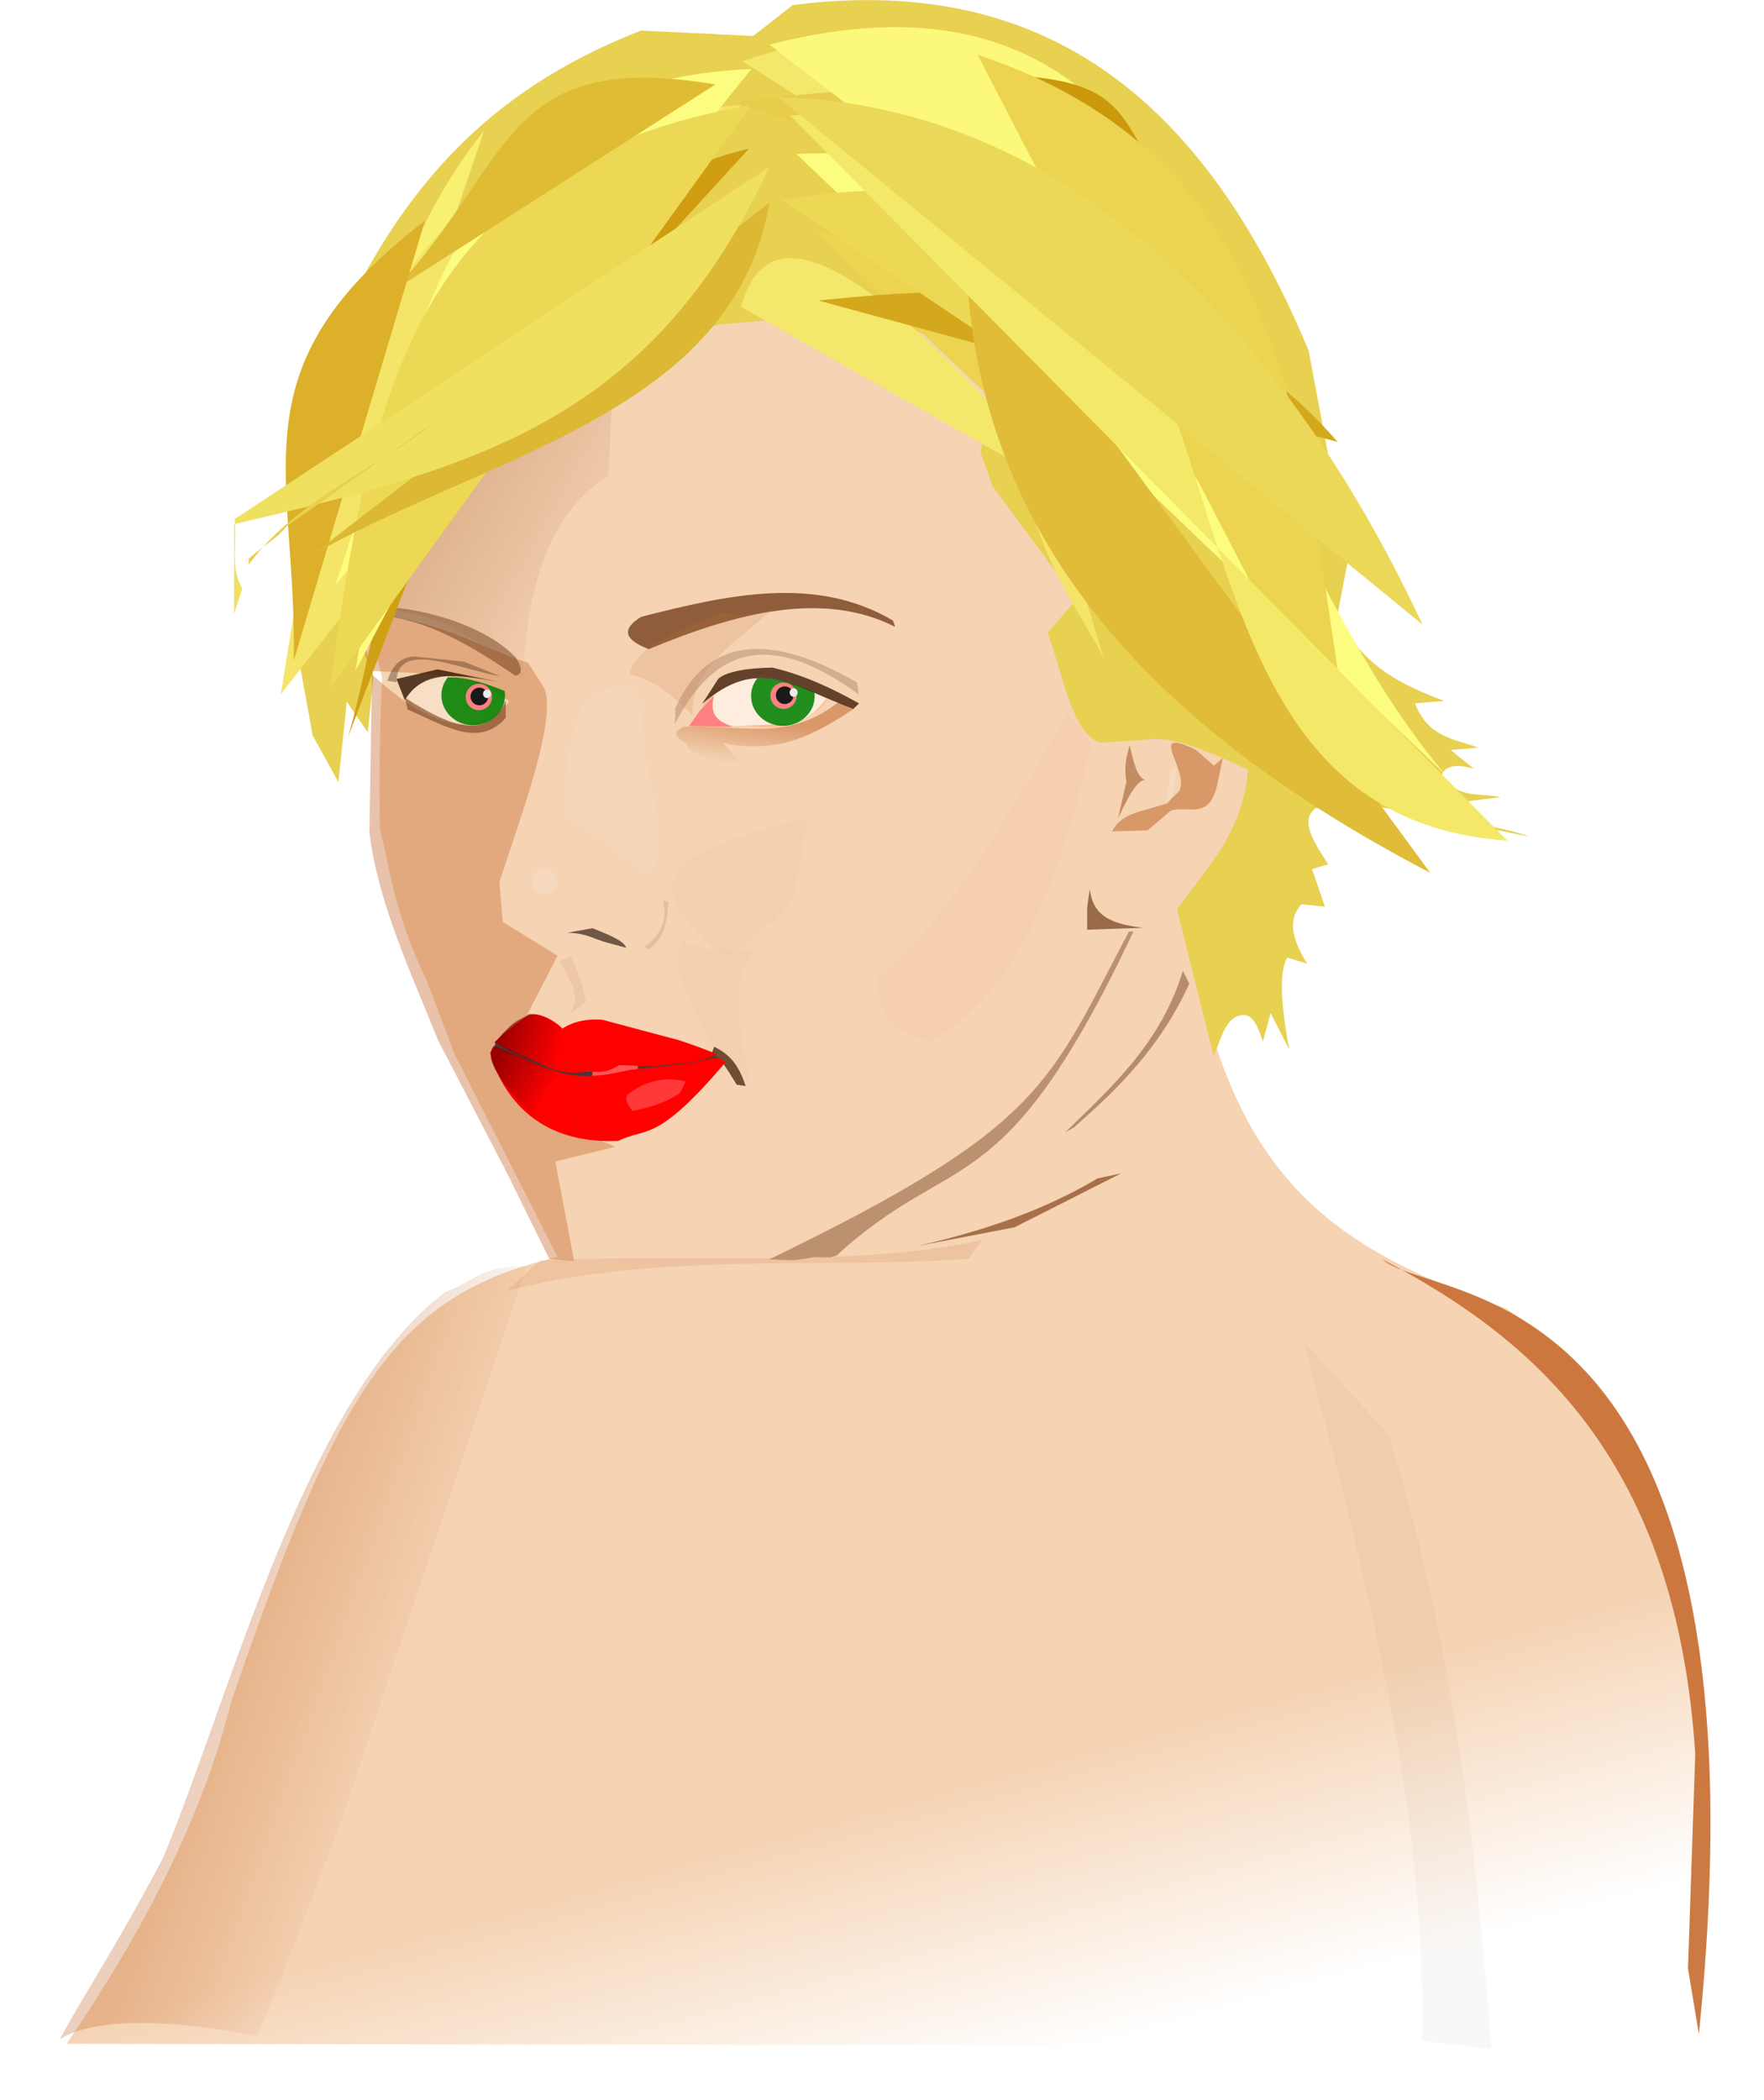 <?xml version="1.0" encoding="UTF-8" standalone="no"?>
<!-- Created with Inkscape (http://www.inkscape.org/) -->
<svg
    xmlns:inkscape="http://www.inkscape.org/namespaces/inkscape"
    xmlns:rdf="http://www.w3.org/1999/02/22-rdf-syntax-ns#"
    xmlns="http://www.w3.org/2000/svg"
    xmlns:sodipodi="http://sodipodi.sourceforge.net/DTD/sodipodi-0.dtd"
    xmlns:cc="http://creativecommons.org/ns#"
    xmlns:xlink="http://www.w3.org/1999/xlink"
    xmlns:dc="http://purl.org/dc/elements/1.1/"
    xmlns:svg="http://www.w3.org/2000/svg"
    xmlns:ns1="http://sozi.baierouge.fr"
    id="svg2"
    sodipodi:docname="scarlet svg.svg"
    inkscape:export-filename="C:\Users\Pau\Pictures\ink\g scarlet svg.png"
    viewBox="0 0 1085.3 1291.4"
    inkscape:export-xdpi="90"
    version="1.1"
    inkscape:export-ydpi="90"
    inkscape:version="0.48.0 r9654"
  >
  <defs
      id="defs4"
    >
    <filter
        id="filter4055"
        height="1.154"
        width="1.255"
        color-interpolation-filters="sRGB"
        y="-.077"
        x="-.127"
        inkscape:collect="always"
      >
      <feGaussianBlur
          id="feGaussianBlur4057"
          stdDeviation="9.744"
          inkscape:collect="always"
      />
    </filter
    >
    <filter
        id="filter4075"
        inkscape:collect="always"
        color-interpolation-filters="sRGB"
      >
      <feGaussianBlur
          id="feGaussianBlur4077"
          stdDeviation="1.905"
          inkscape:collect="always"
      />
    </filter
    >
    <filter
        id="filter4091"
        inkscape:collect="always"
        color-interpolation-filters="sRGB"
      >
      <feGaussianBlur
          id="feGaussianBlur4093"
          stdDeviation="0.958"
          inkscape:collect="always"
      />
    </filter
    >
    <filter
        id="filter4119"
        height="1.276"
        width="1.058"
        color-interpolation-filters="sRGB"
        y="-.138"
        x="-.029"
        inkscape:collect="always"
      >
      <feGaussianBlur
          id="feGaussianBlur4121"
          stdDeviation="1.271"
          inkscape:collect="always"
      />
    </filter
    >
    <filter
        id="filter4143"
        inkscape:collect="always"
        color-interpolation-filters="sRGB"
      >
      <feGaussianBlur
          id="feGaussianBlur4145"
          stdDeviation="1.069"
          inkscape:collect="always"
      />
    </filter
    >
    <filter
        id="filter4191"
        height="1.194"
        width="1.414"
        color-interpolation-filters="sRGB"
        y="-.097"
        x="-.207"
        inkscape:collect="always"
      >
      <feGaussianBlur
          id="feGaussianBlur4193"
          stdDeviation="0.894"
          inkscape:collect="always"
      />
    </filter
    >
    <filter
        id="filter4239"
        height="1.531"
        width="1.176"
        color-interpolation-filters="sRGB"
        y="-.266"
        x="-.088"
        inkscape:collect="always"
      >
      <feGaussianBlur
          id="feGaussianBlur4241"
          stdDeviation="0.85"
          inkscape:collect="always"
      />
    </filter
    >
    <filter
        id="filter4410"
        height="1.421"
        width="1.803"
        color-interpolation-filters="sRGB"
        y="-.21"
        x="-.402"
        inkscape:collect="always"
      >
      <feGaussianBlur
          id="feGaussianBlur4412"
          stdDeviation="6.322"
          inkscape:collect="always"
      />
    </filter
    >
    <filter
        id="filter4688"
        height="1.552"
        width="1.388"
        color-interpolation-filters="sRGB"
        y="-.276"
        x="-.194"
        inkscape:collect="always"
      >
      <feGaussianBlur
          id="feGaussianBlur4690"
          stdDeviation="1.409"
          inkscape:collect="always"
      />
    </filter
    >
    <filter
        id="filter4724"
        height="1.231"
        width="1.061"
        color-interpolation-filters="sRGB"
        y="-.115"
        x="-.03"
        inkscape:collect="always"
      >
      <feGaussianBlur
          id="feGaussianBlur4726"
          stdDeviation="0.78"
          inkscape:collect="always"
      />
    </filter
    >
    <filter
        id="filter4780"
        inkscape:collect="always"
        color-interpolation-filters="sRGB"
      >
      <feGaussianBlur
          id="feGaussianBlur4782"
          stdDeviation="1.017"
          inkscape:collect="always"
      />
    </filter
    >
    <linearGradient
        id="linearGradient4790"
        y2="300"
        gradientUnits="userSpaceOnUse"
        x2="305.98"
        y1="281.82"
        x1="308.75"
        inkscape:collect="always"
      >
      <stop
          id="stop4786"
          style="stop-color:#c87137"
          offset="0"
      />
      <stop
          id="stop4788"
          style="stop-color:#c87137;stop-opacity:0"
          offset="1"
      />
    </linearGradient
    >
    <filter
        id="filter4844"
        height="1.343"
        width="1.248"
        color-interpolation-filters="sRGB"
        y="-.171"
        x="-.124"
        inkscape:collect="always"
      >
      <feGaussianBlur
          id="feGaussianBlur4846"
          stdDeviation="1.136"
          inkscape:collect="always"
      />
    </filter
    >
    <filter
        id="filter4936"
        inkscape:collect="always"
        color-interpolation-filters="sRGB"
      >
      <feGaussianBlur
          id="feGaussianBlur4938"
          stdDeviation="1.174"
          inkscape:collect="always"
      />
    </filter
    >
    <filter
        id="filter4996"
        height="1.246"
        width="1.669"
        color-interpolation-filters="sRGB"
        y="-.123"
        x="-.334"
        inkscape:collect="always"
      >
      <feGaussianBlur
          id="feGaussianBlur4998"
          stdDeviation="1.477"
          inkscape:collect="always"
      />
    </filter
    >
    <filter
        id="filter5080"
        height="1.327"
        width="2.097"
        color-interpolation-filters="sRGB"
        y="-.164"
        x="-.548"
        inkscape:collect="always"
      >
      <feGaussianBlur
          id="feGaussianBlur5082"
          stdDeviation="0.981"
          inkscape:collect="always"
      />
    </filter
    >
    <filter
        id="filter5130"
        height="1.315"
        width="1.093"
        color-interpolation-filters="sRGB"
        y="-.158"
        x="-.047"
        inkscape:collect="always"
      >
      <feGaussianBlur
          id="feGaussianBlur5132"
          stdDeviation="0.795"
          inkscape:collect="always"
      />
    </filter
    >
    <filter
        id="filter5158"
        height="1.454"
        width="1.103"
        color-interpolation-filters="sRGB"
        y="-.227"
        x="-.052"
        inkscape:collect="always"
      >
      <feGaussianBlur
          id="feGaussianBlur5160"
          stdDeviation="0.955"
          inkscape:collect="always"
      />
    </filter
    >
    <filter
        id="filter5190"
        height="1.143"
        width="1.292"
        color-interpolation-filters="sRGB"
        y="-.072"
        x="-.146"
        inkscape:collect="always"
      >
      <feGaussianBlur
          id="feGaussianBlur5192"
          stdDeviation="0.564"
          inkscape:collect="always"
      />
    </filter
    >
    <filter
        id="filter5229"
        height="1.121"
        width="1.458"
        color-interpolation-filters="sRGB"
        y="-.061"
        x="-.229"
        inkscape:collect="always"
      >
      <feGaussianBlur
          id="feGaussianBlur5231"
          stdDeviation="7.031"
          inkscape:collect="always"
      />
    </filter
    >
    <filter
        id="filter5279"
        height="1.414"
        width="1.451"
        color-interpolation-filters="sRGB"
        y="-.207"
        x="-.226"
        inkscape:collect="always"
      >
      <feGaussianBlur
          id="feGaussianBlur5281"
          stdDeviation="1.33"
          inkscape:collect="always"
      />
    </filter
    >
    <filter
        id="filter5336"
        height="1.26"
        width="1.475"
        color-interpolation-filters="sRGB"
        y="-.13"
        x="-.238"
        inkscape:collect="always"
      >
      <feGaussianBlur
          id="feGaussianBlur5338"
          stdDeviation="3.055"
          inkscape:collect="always"
      />
    </filter
    >
    <linearGradient
        id="linearGradient5375"
        y2="225.93"
        gradientUnits="userSpaceOnUse"
        x2="257.14"
        gradientTransform="translate(-4.286 1.429)"
        y1="189.51"
        x1="191.43"
        inkscape:collect="always"
      >
      <stop
          id="stop5371"
          style="stop-color:#a05a2c"
          offset="0"
      />
      <stop
          id="stop5373"
          style="stop-color:#a05a2c;stop-opacity:0"
          offset="1"
      />
    </linearGradient
    >
    <filter
        id="filter5405"
        height="1.171"
        width="1.218"
        color-interpolation-filters="sRGB"
        y="-.086"
        x="-.109"
        inkscape:collect="always"
      >
      <feGaussianBlur
          id="feGaussianBlur5407"
          stdDeviation="4.486"
          inkscape:collect="always"
      />
    </filter
    >
    <filter
        id="filter5506"
        height="1.732"
        width="1.732"
        color-interpolation-filters="sRGB"
        y="-.366"
        x="-.366"
        inkscape:collect="always"
      >
      <feGaussianBlur
          id="feGaussianBlur5508"
          stdDeviation="1.526"
          inkscape:collect="always"
      />
    </filter
    >
    <filter
        id="filter5565"
        height="1.232"
        width="1.081"
        color-interpolation-filters="sRGB"
        y="-.116"
        x="-.04"
        inkscape:collect="always"
      >
      <feGaussianBlur
          id="feGaussianBlur5567"
          stdDeviation="0.668"
          inkscape:collect="always"
      />
    </filter
    >
    <filter
        id="filter5662"
        height="1.694"
        width="1.37"
        color-interpolation-filters="sRGB"
        y="-.347"
        x="-.185"
        inkscape:collect="always"
      >
      <feGaussianBlur
          id="feGaussianBlur5664"
          stdDeviation="1.794"
          inkscape:collect="always"
      />
    </filter
    >
    <filter
        id="filter5728"
        height="1.278"
        width="1.509"
        color-interpolation-filters="sRGB"
        y="-.139"
        x="-.255"
        inkscape:collect="always"
      >
      <feGaussianBlur
          id="feGaussianBlur5730"
          stdDeviation="3.273"
          inkscape:collect="always"
      />
    </filter
    >
    <filter
        id="filter5732"
        height="1.359"
        width="1.361"
        color-interpolation-filters="sRGB"
        y="-.179"
        x="-.181"
        inkscape:collect="always"
      >
      <feGaussianBlur
          id="feGaussianBlur5734"
          stdDeviation="4.026"
          inkscape:collect="always"
      />
    </filter
    >
    <filter
        id="filter5744"
        height="1.277"
        width="1.426"
        color-interpolation-filters="sRGB"
        y="-.139"
        x="-.213"
        inkscape:collect="always"
      >
      <feGaussianBlur
          id="feGaussianBlur5746"
          stdDeviation="7.443"
          inkscape:collect="always"
      />
    </filter
    >
    <filter
        id="filter5779"
        height="1.115"
        width="1.594"
        color-interpolation-filters="sRGB"
        y="-.057"
        x="-.297"
        inkscape:collect="always"
      >
      <feGaussianBlur
          id="feGaussianBlur5781"
          stdDeviation="0.57"
          inkscape:collect="always"
      />
    </filter
    >
    <filter
        id="filter5956"
        height="1.48"
        width="1.48"
        color-interpolation-filters="sRGB"
        y="-0.24"
        x="-0.24"
        inkscape:collect="always"
      >
      <feGaussianBlur
          id="feGaussianBlur5958"
          stdDeviation="1.035"
          inkscape:collect="always"
      />
    </filter
    >
    <filter
        id="filter6048"
        height="1.482"
        width="1.482"
        color-interpolation-filters="sRGB"
        y="-.241"
        x="-.241"
        inkscape:collect="always"
      >
      <feGaussianBlur
          id="feGaussianBlur6050"
          stdDeviation="1.041"
          inkscape:collect="always"
      />
    </filter
    >
    <filter
        id="filter6056"
        inkscape:collect="always"
        color-interpolation-filters="sRGB"
      >
      <feGaussianBlur
          id="feGaussianBlur6058"
          stdDeviation="0.548"
          inkscape:collect="always"
      />
    </filter
    >
    <filter
        id="filter6068"
        inkscape:collect="always"
        color-interpolation-filters="sRGB"
      >
      <feGaussianBlur
          id="feGaussianBlur6070"
          stdDeviation="0.548"
          inkscape:collect="always"
      />
    </filter
    >
    <filter
        id="filter6092"
        inkscape:collect="always"
        color-interpolation-filters="sRGB"
      >
      <feGaussianBlur
          id="feGaussianBlur6094"
          stdDeviation="0.208"
          inkscape:collect="always"
      />
    </filter
    >
    <filter
        id="filter6112"
        inkscape:collect="always"
        color-interpolation-filters="sRGB"
      >
      <feGaussianBlur
          id="feGaussianBlur6114"
          stdDeviation="0.174"
          inkscape:collect="always"
      />
    </filter
    >
    <filter
        id="filter6168"
        height="1.275"
        width="1.209"
        color-interpolation-filters="sRGB"
        y="-.138"
        x="-.105"
        inkscape:collect="always"
      >
      <feGaussianBlur
          id="feGaussianBlur6170"
          stdDeviation="0.138"
          inkscape:collect="always"
      />
    </filter
    >
    <filter
        id="filter6244"
        height="1.275"
        width="1.209"
        color-interpolation-filters="sRGB"
        y="-.138"
        x="-.105"
        inkscape:collect="always"
      >
      <feGaussianBlur
          id="feGaussianBlur6246"
          stdDeviation="0.138"
          inkscape:collect="always"
      />
    </filter
    >
    <filter
        id="filter6283"
        height="1.137"
        width="1.323"
        color-interpolation-filters="sRGB"
        y="-.068"
        x="-.161"
        inkscape:collect="always"
      >
      <feGaussianBlur
          id="feGaussianBlur6285"
          stdDeviation="8.662"
          inkscape:collect="always"
      />
    </filter
    >
    <filter
        id="filter6338"
        height="1.559"
        width="1.06"
        color-interpolation-filters="sRGB"
        y="-.279"
        x="-.03"
        inkscape:collect="always"
      >
      <feGaussianBlur
          id="feGaussianBlur6340"
          stdDeviation="2.326"
          inkscape:collect="always"
      />
    </filter
    >
    <linearGradient
        id="linearGradient6469"
        y2="415.13"
        gradientUnits="userSpaceOnUse"
        x2="230.36"
        gradientTransform="matrix(1.389 0 0 1.389 -4.246 .398)"
        y1="408.34"
        x1="205.36"
        inkscape:collect="always"
      >
      <stop
          id="stop5714"
          style="stop-color:#800000"
          offset="0"
      />
      <stop
          id="stop5716"
          style="stop-color:#800000;stop-opacity:0"
          offset="1"
      />
    </linearGradient
    >
    <linearGradient
        id="linearGradient6474"
        y2="428.7"
        gradientUnits="userSpaceOnUse"
        x2="227.14"
        gradientTransform="matrix(1.389 0 0 1.389 -4.246 .398)"
        y1="415.49"
        x1="205.44"
        inkscape:collect="always"
      >
      <stop
          id="stop5722"
          style="stop-color:#800000"
          offset="0"
      />
      <stop
          id="stop5724"
          style="stop-color:#800000;stop-opacity:0"
          offset="1"
      />
    </linearGradient
    >
    <linearGradient
        id="linearGradient6524"
        y2="795.76"
        gradientUnits="userSpaceOnUse"
        x2="465.32"
        gradientTransform="matrix(1.389 0 0 1.389 -4.246 .398)"
        y1="686.67"
        x1="435.01"
        inkscape:collect="always"
      >
      <stop
          id="stop6344"
          style="stop-color:#f5d3b3"
          offset="0"
      />
      <stop
          id="stop6346"
          style="stop-color:#f5d3b3;stop-opacity:0"
          offset="1"
      />
    </linearGradient
    >
    <linearGradient
        id="linearGradient6532"
        y2="660.03"
        gradientUnits="userSpaceOnUse"
        x2="177.66"
        y1="635.31"
        x1="107.93"
        inkscape:collect="always"
      >
      <stop
          id="stop6528"
          style="stop-color:#c87137"
          offset="0"
      />
      <stop
          id="stop6530"
          style="stop-color:#c87137;stop-opacity:0"
          offset="1"
      />
    </linearGradient
    >
    <filter
        id="filter6538"
        inkscape:collect="always"
        color-interpolation-filters="sRGB"
      >
      <feGaussianBlur
          id="feGaussianBlur6540"
          stdDeviation="2.723"
          inkscape:collect="always"
      />
    </filter
    >
    <filter
        id="filter6550"
        inkscape:collect="always"
        color-interpolation-filters="sRGB"
      >
      <feGaussianBlur
          id="feGaussianBlur6552"
          stdDeviation="1.682"
          inkscape:collect="always"
      />
    </filter
    >
    <filter
        id="filter6558"
        height="1.274"
        width="1.098"
        color-interpolation-filters="sRGB"
        y="-.137"
        x="-.049"
        inkscape:collect="always"
      >
      <feGaussianBlur
          id="feGaussianBlur6560"
          stdDeviation="1.629"
          inkscape:collect="always"
      />
    </filter
    >
  </defs
  >
  <sodipodi:namedview
      id="base"
      bordercolor="#666666"
      inkscape:pageshadow="2"
      inkscape:window-y="-8"
      fit-margin-left="0"
      pagecolor="#ffffff"
      inkscape:window-height="962"
      inkscape:window-maximized="1"
      inkscape:zoom="0.49497475"
      inkscape:window-x="-8"
      showgrid="false"
      borderopacity="1.0"
      inkscape:current-layer="layer1"
      inkscape:cx="534.28831"
      inkscape:cy="599.34717"
      fit-margin-top="0"
      fit-margin-right="0"
      fit-margin-bottom="0"
      inkscape:window-width="1280"
      inkscape:pageopacity="0.0"
      inkscape:document-units="px"
  />
  <g
      id="layer1"
      inkscape:label="Capa 1"
      inkscape:groupmode="layer"
      transform="translate(-10.843 1.071)"
    >
    <g
        id="g6562"
        transform="matrix(1.127 0 0 1.127 -1.384 .13)"
      >
      <path
          id="rect3770"
          d="m218.25 451.25c-0.525-27.605-0.118-55.21 1.228-82.815l-7.896-30.88c61.373-99.616 135.21-176.25 255.99-166.33 38.334-1.784 67.45 7.184 83.342 31.582 3.815 13.569 5.977 27.137 0.526 40.706l51.058 82.114-14.914 16.142 27.371 60.532c30.386-9.342 56.608-0.637 81.412 14.212 9.083 12.144-14.813 44.443-38.6 76.674 20.41 144.72 74.648 184.87 175.46 219.85 57.63 38.978 109.93 93.049 112.29 288.63l-7.02 113.8-891.32-1.2c40.782-59.7 73.33-121.24 89.84-186.51 57.99-168.86 88.09-222.19 178.26-242.83l-32.459-63.866-23.862-47.022-14.914-39.302c-18.414-39.058-19.465-58.273-25.792-83.517z"
          sodipodi:nodetypes="ccccccccccccccccccccc"
          style="fill-rule:evenodd;stroke-width:0;fill:url(#linearGradient6524)"
          inkscape:connector-curvature="0"
      />
      <path
          id="rect3893"
          d="m233.67 379.43c2.528-8.027 13.064-9.189 21.757-11.931-3.13 8.62-5.969 17.272 7.369 27.722-8.422-2.935-16.844-3.864-25.266-10.176z"
          sodipodi:nodetypes="ccccc"
          style="opacity:.241;fill-rule:evenodd;stroke-width:0;fill:#ffffff"
          inkscape:connector-curvature="0"
      />
      <path
          id="rect2996"
          d="m183.34 207.15c43.74-116.67 107.67-164.07 177.42-191.56l61.289 2.978 21.588-16.873c146.23-18.821 228.67 61.886 281.62 188.58l21.425 114.6-5.73 29.625c12.507 27.238 34.795 38.173 58.373 46.959l-16.067 1.303c7.471 18.834 21.795 19.394 34.552 24.131l-15.074 1.303 12.717 10.235c-8.262-2.314-15.359-2.688-18.052 4.28 10.856 12.594 21.712 8.716 32.567 11.228l-25.992 3.288c4.393 12.352 27.145 12.465 41.5 18.176l-98.447-19.54 17.679 21.153-27.977-18.548-7.839 1.652c-8.585 6.5-0.817 18.452 7.048 30.435l-8.832 2.644 7.048 20.51-12.802-1.326c-5.618 6.324-7.834 14.943 3.078 32.42l-10.817-3.311c-4.174 6.776-4.088 22.926 1.093 50.286l-10.22-20.021-4.265 15.71c-3.652-12.551-7.303-14.992-10.955-14.537-9.466 0.462-11.664 13.037-15.917 22.187l-19.887-80.044c16.446-22.691 36.417-42.739 38.672-76.074l-11.93-5.62c-15.055-6.058-29.835-13.489-46.686-10.567l-21.873 1.343c-15.406-4.096-20.306-37.084-28.912-59.88l15.752-18.194-45.785-61.865-6.545-18.435s6.319-27.293 1.325-40.781c-4.994-13.489-37.625-26.014-37.625-26.014-35.489-10.881-67.66-6.26-106.7-2.932-56.279 13.273-110.49 54.313-161.19 108.52l-34.898 55.578 7.66 27.957-3.106 30.44-11.488-16.668-4.54 43.877-7.518-13.69-6.525-11.705-7.134-39.391c-4.801-46.743-8.306-94.243 8.933-153.84z"
          sodipodi:nodetypes="cccccccccccccccccccccccccccccccccccccccczcccccccccccc"
          style="fill-rule:evenodd;stroke-width:0;fill:#e8d050"
          inkscape:connector-curvature="0"
      />
      <path
          id="rect3773"
          d="m394.57 384.7c7.984-25.05 62.666-14.176 67.726-3.685-5.169 7.676-13.149 9.728-20.528 12.984-11.815 4.093-28.373-0.463-43.513-0.526z"
          sodipodi:nodetypes="ccccc"
          style="opacity:.714;fill-rule:evenodd;stroke-width:0;fill:#ffb380"
          inkscape:connector-curvature="0"
      />
      <path
          id="rect3808"
          d="m400.18 378.73c15.418-13.9 34.637-17.301 61.761 1.579-3.869 5.086-8.549 9.985-18.423 13.686l-32.109 1.053c-13.382-2.869-11.332-9.853-11.229-16.317z"
          sodipodi:nodetypes="ccccc"
          style="opacity:.714;fill-rule:evenodd;stroke-width:0;fill:#ffffff"
          inkscape:connector-curvature="0"
      />
      <path
          id="rect3789"
          style="opacity:.514;fill-rule:evenodd;filter:url(#filter4780);stroke-width:0;fill:#784421"
          d="m276.28 277.2c12.369-27.642 36.54-30.271 71.468-10.102l0.631 4.672c-28.056-20.295-53.552-25.052-72.226 11.617z"
          sodipodi:nodetypes="ccccc"
          transform="matrix(1.389 0 0 1.389 -4.246 .398)"
          inkscape:connector-curvature="0"
      />
      <path
          id="rect3792"
          style="opacity:.771;fill-rule:evenodd;filter:url(#filter4091);stroke-width:0;fill:url(#linearGradient4790)"
          d="m279.56 284.52c20.168-1.501 40.139 6.682 60.609-9.596l6.44 2.399c-8.581 5.731-15.859 9.695-22.35 11.98-15.527 5.465-29.343 1.436-29.343 1.436 2.697 2.429 4.471 5.928 9.162 10.038-1.996 0.798-25.024-6.064-23.255-9.438-6.362-3.758-4.167-5.377-1.263-6.819z"
          sodipodi:nodetypes="cccscccc"
          transform="matrix(1.389 0 0 1.389 -4.246 .398)"
          inkscape:connector-curvature="0"
      />
      <path
          id="path3776"
          d="m308.62 265.28c-0.093 0.114-0.192 0.225-0.281 0.344-3.973 5.297-2.615 12.616 3.031 16.344 5.646 3.728 13.464 2.453 17.438-2.844 1.918-2.557 2.573-5.571 2.125-8.438-7.301-3.006-14.86-5.484-22.312-5.406z"
          style="opacity:.931;fill-rule:evenodd;filter:url(#filter6056);stroke-width:0;fill:#008000"
          inkscape:connector-curvature="0"
          transform="matrix(1.389 0 0 1.389 -4.246 .398)"
      />
      <path
          id="path3782"
          style="opacity:.935;fill-rule:evenodd;filter:url(#filter4724);stroke-width:0;fill:#502d16"
          d="m293.2 265.58c3.288-2.821 11.352-4.196 21.213-4.356 12.604 2.959 23.76 8.302 34.093 14.079l-2.273 2.147c-24.487-9.122-37.47-20.924-59.473-1.894z"
          sodipodi:nodetypes="cccccc"
          inkscape:connector-curvature="0"
          transform="matrix(1.389 0 0 1.389 -4.246 .398)"
      />
      <path
          id="path3797"
          sodipodi:rx="5.177032"
          sodipodi:ry="5.177032"
          style="filter:url(#filter5956);fill-rule:evenodd;stroke-width:0;fill:#ff8080"
          sodipodi:type="arc"
          d="m322.19 268.67c2.338 1.645 2.9 4.875 1.254 7.213s-4.875 2.9-7.213 1.254-2.9-4.875-1.254-7.213c1.587-2.256 4.664-2.871 6.997-1.399"
          sodipodi:open="true"
          transform="matrix(1.389 0 0 1.389 -4.772 -.479)"
          sodipodi:cy="272.90323"
          sodipodi:cx="319.20819"
          sodipodi:end="11.558568"
          sodipodi:start="5.3256363"
      />
      <path
          id="path3799"
          sodipodi:rx="3.4723995"
          sodipodi:ry="3.4723995"
          style="filter:url(#filter6092);fill-rule:evenodd;stroke-width:0;fill:#1a1a1a"
          sodipodi:type="arc"
          d="m321.65 270.13c1.568 1.104 1.945 3.27 0.841 4.838s-3.27 1.945-4.838 0.841-1.945-3.27-0.841-4.838c1.065-1.513 3.128-1.925 4.693-0.938"
          sodipodi:open="true"
          transform="matrix(1.389 0 0 1.389 -4.772 -.83)"
          sodipodi:cy="272.96637"
          sodipodi:cx="319.65015"
          sodipodi:end="11.558568"
          sodipodi:start="5.3256363"
      />
      <path
          id="path3803"
          sodipodi:rx="1.5783633"
          sodipodi:ry="1.1995561"
          style="filter:url(#filter6168);fill-rule:evenodd;stroke-width:0;fill:#ececec"
          sodipodi:type="arc"
          d="m335.71 293.07c0.713 0.381 0.884 1.13 0.382 1.671-0.502 0.542-1.486 0.672-2.199 0.291-0.713-0.381-0.884-1.13-0.382-1.671 0.484-0.523 1.422-0.665 2.133-0.324"
          sodipodi:open="true"
          transform="matrix(1.389 0 0 1.944 -20.914 -194.79)"
          sodipodi:cy="294.05328"
          sodipodi:cx="334.80243"
          sodipodi:end="11.558568"
          sodipodi:start="5.3256363"
      />
      <path
          id="rect3805"
          style="filter:url(#filter4688);fill-rule:evenodd;stroke-width:0;fill:#ff8080"
          d="m285.87 278.21 5.682-5.935c-2.137 6.327 0.623 10.297 7.576 12.248l-17.425-0.379z"
          sodipodi:nodetypes="ccccc"
          transform="matrix(1.389 0 0 1.389 -4.246 .398)"
          inkscape:connector-curvature="0"
      />
      <path
          id="rect3833"
          style="opacity:.906;fill-rule:evenodd;filter:url(#filter4119);stroke-width:0;fill:#784421"
          d="m262.86 241.29c34.446-8.833 68.685-16.353 98.929 1.429l0.893 2.5c-28.053-14.201-61.644-5.879-96.786 8.75-9.936-3.744-10.718-7.982-3.036-12.679z"
          sodipodi:nodetypes="ccccc"
          transform="matrix(1.389 0 0 1.389 -4.246 .398)"
          inkscape:connector-curvature="0"
      />
      <path
          id="rect3836"
          style="opacity:.776;fill-rule:evenodd;filter:url(#filter4936);stroke-width:0;fill:#c87137"
          d="m469.22 314.7 5.232-5.026c3.893-8.495-13.445-25.615 6.363-16.185l7.131 6.227s3.482-2.861 3.497-2.946l-2.273 10.985c-3.303 13.722-11.893 7.352-18.183 9.723l-9.091 7.702-13.89 0.379c3.077-6.35 9.851-7.524 16.162-9.344z"
          sodipodi:nodetypes="ccccccccccc"
          transform="matrix(1.389 0 0 1.389 -4.246 .398)"
          inkscape:connector-curvature="0"
      />
      <path
          id="rect3839"
          style="opacity:.853;fill-rule:evenodd;filter:url(#filter4844);stroke-width:0;fill:#784421"
          d="m438.15 355.61 1.01-7.324c1.123 7.277 3.846 13.344 20.961 15.152l-21.971 0.758z"
          sodipodi:nodetypes="ccccc"
          transform="matrix(1.389 0 0 1.389 -4.246 .398)"
          inkscape:connector-curvature="0"
      />
      <path
          id="rect3842"
          style="opacity:.763;fill-rule:evenodd;filter:url(#filter4996);stroke-width:0;fill:#a05a2c"
          d="m453.56 306.11c-1.067-7.774 0.448-10.383 1.263-14.395 1.466 5.84 2.654 12.327 6.061 13.637-2.149 0.058-5.112 3.048-10.607 15.152z"
          sodipodi:nodetypes="ccccc"
          transform="matrix(1.389 0 0 1.389 -4.246 .398)"
          inkscape:connector-curvature="0"
      />
      <path
          id="rect3845"
          style="opacity:.429;fill-rule:evenodd;filter:url(#filter5080);stroke-width:0;fill:#ffffff"
          d="m470.73 301.82 2.525-1.263-0.758 8.586s-1.39 5.808-3.535 5.808l1.389-6.692z"
          sodipodi:nodetypes="cccccc"
          transform="matrix(1.389 0 0 1.389 -4.246 .398)"
          inkscape:connector-curvature="0"
      />
      <path
          id="rect3848"
          style="opacity:.678;fill-rule:evenodd;filter:url(#filter6538);stroke-width:0;fill:#784421"
          d="m454.57 364.95h1.768c-51.71 109.34-70.08 84.43-116.68 127.28l-2.652 0.694-5.935-0.063-8.207 1.2-9.723-0.316c108.14-52.28 109.69-68.86 141.43-128.8z"
          sodipodi:nodetypes="cccccccc"
          transform="matrix(1.389 0 0 1.389 -4.246 .398)"
          inkscape:connector-curvature="0"
      />
      <path
          id="rect3850"
          style="opacity:.706;fill-rule:evenodd;filter:url(#filter6550);stroke-width:0;fill:#784421"
          d="m475.78 380.36 2.525 5.051c-11.755 25.65-28.407 41.507-45.457 56.569l-3.283 1.768c18.444-17.888 37.56-35.057 46.214-63.387z"
          sodipodi:nodetypes="ccccc"
          transform="matrix(1.389 0 0 1.389 -4.246 .398)"
          inkscape:connector-curvature="0"
      />
      <path
          id="rect3852"
          style="opacity:.869;fill-rule:evenodd;filter:url(#filter6558);stroke-width:0;fill:#8f5128"
          d="m442.19 461.93 9.344-2.02-41.921 21.213-38.133 7.324c25.688-5.814 49.727-13.982 70.711-26.517z"
          sodipodi:nodetypes="ccccc"
          transform="matrix(1.389 0 0 1.389 -4.246 .398)"
          inkscape:connector-curvature="0"
      />
      <path
          id="rect3860"
          style="opacity:.898;fill-rule:evenodd;filter:url(#filter5279);stroke-width:0;fill:#502d16"
          d="m289.8 414.74 1.768-4.546c7.558 3.629 10.2 9.084 12.374 15.405l-3.535-0.505c-4.798-7.804-7.071-12.058-10.607-10.354z"
          sodipodi:nodetypes="ccccc"
          transform="matrix(1.389 0 0 1.389 -4.246 .398)"
          inkscape:connector-curvature="0"
      />
      <path
          id="rect3908"
          style="opacity:.653;fill-rule:evenodd;filter:url(#filter4075);stroke-width:0;fill:#c87137"
          d="m157.08 263.94c31.802 29.308 46.195 19.259 54.043 10.607-15.855-11.774-28.88-10.673-54.233-11.996-3.719-8.716-7.21-17.334-1.705-22.097 28.951 1.82 42.668 12.345 63.261 18.94l5.808 9.091c4.028 6.005 0.241 24.168-7.829 48.992l-9.281 27.905 1.326 15.784 21.529 13.258-12.311 23.865-13.686 14.534c9.208 31.933 36.826 29.846 48.536 36.732l-23.423 5.714 7.387 39.049-9.691-0.679-16.762-34.014-26.958-51.865c-10.959-27.232-23.734-54.464-27.022-81.696z"
          sodipodi:nodetypes="cccccccccccccccccccc"
          transform="matrix(1.389 0 0 1.389 -4.246 .398)"
          inkscape:connector-curvature="0"
      />
      <path
          id="rect5785"
          d="m281.4 566.82c18.949 8.223 37.899 18.126 56.848 16.493l-1.755 4.211c-16.976 2.308-36.028-5.072-55.795-15.791z"
          sodipodi:nodetypes="ccccc"
          style="fill-rule:evenodd;stroke-width:0;fill:#483737"
          inkscape:connector-curvature="0"
      />
      <path
          id="rect5788"
          d="m357.19 579.8 42.46-5.965 4.211 3.158-44.566 7.018z"
          sodipodi:nodetypes="ccccc"
          style="fill-rule:evenodd;stroke-width:0;fill:#483e37"
          inkscape:connector-curvature="0"
      />
      <path
          id="rect5791"
          d="m334.21 578.36 24.813-1.985v13.895h-24.813z"
          sodipodi:nodetypes="ccccc"
          style="fill-rule:evenodd;stroke-width:0;fill:#ff5555"
          inkscape:connector-curvature="0"
      />
      <path
          id="rect3863"
          d="m301.05 552.43c4.505-0.605 12.298 3.068 16.844 7.808 6.194-4.077 13.579-5.375 21.757-4.825l41.776 11.129c6.109 2.013 14.531 5.027 20.686 7.645-8.411 5.14-22.713 5.23-35.442 6.667l-17.897-0.702c-6.426 4.328-11.724 4.145-16.844 3.246-6.619 1.895-12.628 0.738-18.598-0.614l-32.63-14.99s15.848-14.747 20.353-15.352z"
          sodipodi:nodetypes="zcccccccccz"
          style="fill-rule:evenodd;stroke-width:0;fill:#ff0000"
          inkscape:connector-curvature="0"
      />
      <path
          id="rect3866"
          d="m280.86 570.42 9.429 3.877 4.963 1.396 3.97 2.14 5.707 2.388c9.847 3.321 17.491 7.866 38.709 4.87l11.166-2.326 32.257-3.567 15.881-3.319 3.97 2.729c-38.018 44.805-43.027 35.192-58.559 42.927-50.85 2.285-65.988-33.421-69.973-48.138z"
          sodipodi:nodetypes="ccccccccccccc"
          style="opacity:.996;fill-rule:evenodd;stroke-width:0;fill:#ff0000"
          inkscape:connector-curvature="0"
      />
      <path
          id="rect3873"
          style="opacity:.804;fill-rule:evenodd;filter:url(#filter4239);stroke-width:0;fill:#28170b"
          d="m233.75 365.4 10-1.786c5.848 2.428 12.401 4.793 13.214 7.679l-8.571-2.321c-4.531-1.365-7.533-3.495-14.643-3.571z"
          sodipodi:nodetypes="ccccc"
          transform="matrix(1.389 0 0 1.389 -4.246 .398)"
          inkscape:connector-curvature="0"
      />
      <path
          id="rect3876"
          style="opacity:.376;fill-rule:evenodd;filter:url(#filter5190);stroke-width:0;fill:#784421"
          d="m271.43 352.9 2.143 0.179c-0.568 9.44-2.171 14.546-7.5 18.75l-1.786-0.893c5.37-4.331 9.322-9.459 7.143-18.036z"
          sodipodi:nodetypes="ccccc"
          transform="matrix(1.389 0 0 1.389 -4.246 .398)"
          inkscape:connector-curvature="0"
      />
      <path
          id="rect3879"
          style="opacity:.306;fill-rule:evenodd;filter:url(#filter4191);stroke-width:0;fill:#a05a2c"
          d="m230.89 376.47 4.107-1.786c3.496 5.629 4.654 11.753 6.25 17.857l-5.893 4.286 1.607-4.286c0.213-6.476-3.711-10.883-6.071-16.071z"
          sodipodi:nodetypes="cccccc"
          transform="matrix(1.389 0 0 1.389 -4.246 .398)"
          inkscape:connector-curvature="0"
      />
      <path
          id="rect3882"
          style="opacity:.58;fill-rule:evenodd;filter:url(#filter4055);stroke-width:0;fill:url(#linearGradient6532)"
          d="m185.71 506.65c12.385-4.519 14.407-10.831 32.143-10l-72.143 215.71s-32.833 87.886-34.222 86.461c0 0-56.169-12.37-77.206 1.396 11.741-21.33 21.754-35.64 40.72-71.43 27.8-67.2 55.74-180.11 110.71-222.14z"
          sodipodi:nodetypes="ccccccc"
          transform="matrix(1.389 0 0 1.389 -4.246 .398)"
          inkscape:connector-curvature="0"
      />
      <path
          id="path3885"
          d="m186.9 265.03c-0.093 0.114-0.192 0.225-0.281 0.344-3.973 5.297-2.615 12.616 3.031 16.344 5.646 3.728 13.464 2.453 17.438-2.844 1.918-2.557 2.573-5.571 2.125-8.438-7.301-3.006-14.86-5.484-22.312-5.406z"
          style="opacity:.931;fill-rule:evenodd;filter:url(#filter6068);stroke-width:0;fill:#008000"
          transform="matrix(1.389 0 0 1.389 -4.246 .398)"
          inkscape:connector-curvature="0"
      />
      <path
          id="path3887"
          sodipodi:rx="5.177032"
          sodipodi:ry="5.177032"
          style="filter:url(#filter6048);fill-rule:evenodd;stroke-width:0;fill:#ff8080"
          sodipodi:type="arc"
          d="m322.19 268.67c2.338 1.645 2.9 4.875 1.254 7.213s-4.875 2.9-7.213 1.254-2.9-4.875-1.254-7.213c1.587-2.256 4.664-2.871 6.997-1.399"
          sodipodi:open="true"
          transform="matrix(1.389 0 0 1.389 -171.1 .222)"
          sodipodi:cy="272.90323"
          sodipodi:cx="319.20819"
          sodipodi:end="11.558568"
          sodipodi:start="5.3256363"
      />
      <path
          id="path3889"
          sodipodi:rx="3.4723995"
          sodipodi:ry="3.4723995"
          style="filter:url(#filter6112);fill-rule:evenodd;stroke-width:0;fill:#1a1a1a"
          sodipodi:type="arc"
          d="m321.65 270.13c1.568 1.104 1.945 3.27 0.841 4.838s-3.27 1.945-4.838 0.841-1.945-3.27-0.841-4.838c1.065-1.513 3.128-1.925 4.693-0.938"
          sodipodi:open="true"
          transform="matrix(1.389 0 0 1.389 -171.46 -.129)"
          sodipodi:cy="272.96637"
          sodipodi:cx="319.65015"
          sodipodi:end="11.558568"
          sodipodi:start="5.3256363"
      />
      <path
          id="path3891"
          sodipodi:rx="1.5783633"
          sodipodi:ry="1.1995561"
          style="filter:url(#filter6244);fill-rule:evenodd;stroke-width:0;fill:#ececec"
          sodipodi:type="arc"
          d="m335.71 293.07c0.713 0.381 0.884 1.13 0.382 1.671-0.502 0.542-1.486 0.672-2.199 0.291-0.713-0.381-0.884-1.13-0.382-1.671 0.484-0.523 1.422-0.665 2.133-0.324"
          sodipodi:open="true"
          transform="matrix(1.389 0 0 1.944 -188.3 -194.09)"
          sodipodi:cy="294.05328"
          sodipodi:cx="334.80243"
          sodipodi:end="11.558568"
          sodipodi:start="5.3256363"
      />
      <path
          id="rect3896"
          style="opacity:.653;fill-rule:evenodd;filter:url(#filter4143);stroke-width:0;fill:#552200"
          d="m157.84 237.42c15.961-0.591 43.404 6.558 55.811 19.951 2.043 3.421 3.044 6.32-0.253 7.071-21.659-14.994-38.74-23.306-56.316-23.739z"
          sodipodi:nodetypes="ccccc"
          transform="matrix(1.389 0 0 1.389 -4.246 .398)"
          inkscape:connector-curvature="0"
      />
      <path
          id="rect3899"
          style="opacity:.629;fill-rule:evenodd;filter:url(#filter5158);stroke-width:0;fill:#502d16"
          d="m163.14 266.46c1.678-5.676 4.893-9.301 10.607-9.596l19.445 2.02 14.395 5.808c-16.147-2.759-40.674-14.7-40.911 2.273z"
          sodipodi:nodetypes="cccccc"
          transform="matrix(1.389 0 0 1.389 -4.246 .398)"
          inkscape:connector-curvature="0"
      />
      <path
          id="rect3905"
          style="opacity:.882;fill-rule:evenodd;filter:url(#filter5130);stroke-width:0;fill:#2b1100"
          d="m166.68 265.71 16.162-3.788 24.749 5.051c-17.369-3.262-30.377-5.057-37.628 7.071z"
          sodipodi:nodetypes="ccccc"
          transform="matrix(1.389 0 0 1.389 -4.246 .398)"
          inkscape:connector-curvature="0"
      />
      <path
          id="rect4311"
          style="opacity:.278;fill-rule:evenodd;filter:url(#filter4410);stroke-width:0;fill:#ffffff"
          d="m241.43 273.53c15.116-8.866 18.902-5.269 20.708 0.505l3.03 25.759c10.559 43.461 3.645 49.594-15.405 29.8l-17.425-9.596c0.596-16.95 1.864-33.496 9.091-46.467z"
          sodipodi:nodetypes="cccccc"
          transform="matrix(1.389 0 0 1.389 -4.246 .398)"
          inkscape:connector-curvature="0"
      />
      <path
          id="rect4414"
          style="opacity:.453;fill-rule:evenodd;fill-opacity:.929;filter:url(#filter5744);stroke-width:0;fill:#f1bda5"
          d="m430.32 279.09 9.596 11.617c-12.221 54.795-29.987 99.887-63.64 117.18-9.691-3.444-20.864-4.482-20.203-24.749 27.455-22.434 51.958-64.82 74.246-104.05z"
          sodipodi:nodetypes="ccccc"
          transform="matrix(1.389 0 0 1.389 -4.246 .398)"
          inkscape:connector-curvature="0"
      />
      <path
          id="rect4461"
          style="opacity:.257;fill-rule:evenodd;fill-opacity:.929;filter:url(#filter5732);stroke-width:0;fill:#e2a88f"
          d="m281.83 336.16c14.895-7.675 30.736-12.512 46.972-16.162-5.31 14.852 0.262 32.672-18.183 43.942-7.247 1.682-9.41 23.457-29.8-3.535-6.625-8.081-8.464-16.162 1.01-24.244z"
          sodipodi:nodetypes="ccccc"
          transform="matrix(1.389 0 0 1.389 -4.246 .398)"
          inkscape:connector-curvature="0"
      />
      <path
          id="rect5194"
          style="opacity:.196;fill-rule:evenodd;filter:url(#filter5229);stroke-width:0;fill:#784421"
          d="m523.26 526.07 33.335 36.366c24.685 78.873 34.416 159.88 40.406 241.43l-27.28-3.04c2.135-91.587-22.345-183.17-46.467-274.76z"
          sodipodi:nodetypes="ccccc"
          transform="matrix(1.389 0 0 1.389 -4.246 .398)"
          inkscape:connector-curvature="0"
      />
      <path
          id="rect5233"
          style="opacity:.163;fill-rule:evenodd;filter:url(#filter5728);stroke-width:0;fill:#c87137"
          d="m279.15 368.42c9.017 4.982 19.006 4.139 28.948 3.571-12.485 13.503-5.27 33.958-2.5 52.845-5.006-8.669-10.013-11.926-15.019-15-6.774-13.511-17.796-33.537-11.429-41.416z"
          sodipodi:nodetypes="ccccc"
          transform="matrix(1.389 0 0 1.389 -4.246 .398)"
          inkscape:connector-curvature="0"
      />
      <path
          id="path5340"
          style="opacity:0.407;fill-rule:evenodd;filter:url(#filter5336);stroke-width:0;fill:#c87137"
          d="m279.15 368.42c9.017 4.982 19.006 4.139 28.948 3.571-12.485 13.503-5.27 33.958-2.5 52.845-5.006-8.669-10.013-11.926-15.019-15-6.774-13.511-17.796-33.537-11.429-41.416z"
          sodipodi:nodetypes="ccccc"
          inkscape:connector-curvature="0"
          transform="matrix(1.063 .895 .895 -1.063 -271.54 508.85)"
      />
      <path
          id="rect5342"
          style="opacity:.522;fill-rule:evenodd;filter:url(#filter5405);stroke-width:0;fill:url(#linearGradient5375)"
          d="m252.14 140.22-2.143 45.714c-22.308 13.649-32.174 41.63-33.571 80-17.215-16.412-34.235-27.369-62.857-28.571 15.243-33.148 47.71-73.417 98.571-97.143z"
          sodipodi:nodetypes="ccccc"
          transform="matrix(1.389 0 0 1.389 -4.246 .398)"
          inkscape:connector-curvature="0"
      />
      <path
          id="path5412"
          sodipodi:rx="5"
          sodipodi:ry="5"
          style="opacity:.347;fill-rule:evenodd;filter:url(#filter5506);stroke-width:0;fill:#ffffff"
          sodipodi:type="arc"
          d="m366.45 351.13c2.258 1.589 2.801 4.708 1.211 6.967-1.589 2.258-4.708 2.801-6.967 1.211-2.258-1.589-2.801-4.708-1.211-6.967 1.533-2.178 4.505-2.772 6.758-1.351"
          sodipodi:open="true"
          transform="matrix(1.389 0 0 1.389 -196.8 -13.498)"
          sodipodi:cy="355.21933"
          sodipodi:cx="363.57144"
          sodipodi:end="11.558568"
          sodipodi:start="5.3256363"
      />
      <path
          id="rect5510"
          style="opacity:.788;fill-rule:evenodd;filter:url(#filter5565);stroke-width:0;fill:#784421"
          d="m170 273.08c16.74 10.583 32.299 17.738 39.643 1.071l-0 6.786c-10.829 12.45-25.034 2.395-38.571-3.214z"
          sodipodi:nodetypes="ccccc"
          transform="matrix(1.389 0 0 1.389 -4.246 .398)"
          inkscape:connector-curvature="0"
      />
      <path
          id="rect5569"
          d="m280.61 569.51 36.227 15.547c-3.412 3.196-9.92 6.185-8.933 9.677-3.892 5.542-3.913 11.083-3.226 16.625-14.962-15.145-31.591-34.276-24.069-41.849z"
          sodipodi:nodetypes="ccccc"
          style="opacity:.796;fill-rule:evenodd;stroke-width:0;fill:url(#linearGradient6474)"
          inkscape:connector-curvature="0"
      />
      <path
          id="rect5572"
          d="m281.11 567.69c11.864-13.784 12.296-10.985 18.362-15.384 6.621-0.096 12.049 3.388 17.369 7.196l-0.744 23.821c-13.047-4.103-25.23-8.897-34.987-15.632z"
          sodipodi:nodetypes="ccccc"
          style="opacity:.82;fill-rule:evenodd;stroke-width:0;fill:url(#linearGradient6469)"
          inkscape:connector-curvature="0"
      />
      <path
          id="rect5575"
          style="opacity:.512;fill-rule:evenodd;filter:url(#filter5662);stroke-width:0;fill:#ffd5d5"
          d="m257.5 428.97c6.575-5.009 14.007-7.326 22.857-5.179l-2.143 4.464c-5.953 4.161-12.328 5.796-18.75 7.143-1.545-1.994-3.197-3.971-1.964-6.429z"
          sodipodi:nodetypes="ccccc"
          transform="matrix(1.389 0 0 1.389 -4.246 .398)"
          inkscape:connector-curvature="0"
      />
      <path
          id="rect5748"
          style="opacity:.188;fill-rule:evenodd;filter:url(#filter5779);stroke-width:0;fill:#501616"
          d="m239.58 421.82h1.551c-3.767 9.005-3.6 13.933-2.02 21.602l-2.056 0.253c-1.698-10.498 1.128-14.451 2.525-21.854z"
          sodipodi:nodetypes="ccccc"
          transform="matrix(1.389 0 0 1.389 -4.246 .398)"
          inkscape:connector-curvature="0"
      />
      <path
          id="path5783"
          style="opacity:.159;fill-rule:evenodd;filter:url(#filter5779);stroke-width:0;fill:#501616"
          d="m239.58 421.82h1.551c-3.767 9.005-3.6 13.933-2.02 21.602l-2.056 0.253c-1.698-10.498 1.128-14.451 2.525-21.854z"
          sodipodi:nodetypes="ccccc"
          inkscape:connector-curvature="0"
          transform="matrix(.829 0 0 .798 131.75 255.48)"
      />
      <path
          id="path5804"
          d="m275.08 70.279c-58.32 73.291-64.44 153.96-82.81 244.23"
          style="stroke-width:0;fill:#f8f070"
          inkscape:connector-curvature="0"
      />
      <path
          id="path5806"
          d="m297.54 147.48c-67.211 72.615-80.632 201.58-96.852 254.06"
          style="stroke-width:0;fill:#d0a014"
          inkscape:connector-curvature="0"
      />
      <path
          id="path5808"
          d="m415.45 56.243c-203.48 16.315-226.15 163.8-251.26 321.44"
          style="stroke-width:0;fill:#f4e468"
          inkscape:connector-curvature="0"
      />
      <path
          id="path5810"
          d="m343.86 101.16c-118.91 68.23-118.18 140.29-138.96 263.89"
          style="stroke-width:0;fill:#fcfc80"
          inkscape:connector-curvature="0"
      />
      <path
          id="path5812"
          d="m421.06 36.592c-166.81 6.345-180.69 148.17-227.39 282.14"
          style="stroke-width:0;fill:#fcfc80"
          inkscape:connector-curvature="0"
      />
      <path
          id="path5814"
          d="m419.66 80.105c-105.17 25.135-109.74 101.1-153 167.04"
          style="stroke-width:0;fill:#d09c10"
          inkscape:connector-curvature="0"
      />
      <path
          id="path5816"
          d="m421.06 56.243c-189.32 32.732-208.33 164.16-230.2 318.63"
          style="stroke-width:0;fill:#ecd854"
          inkscape:connector-curvature="0"
      />
      <path
          id="path5818"
          d="m401.41 45.013c-116.23-19.419-109.22 40.956-175.46 112.3"
          style="stroke-width:0;fill:#e0bc34"
          inkscape:connector-curvature="0"
      />
      <path
          id="path5820"
          d="m242.8 119.41c-105.32 80.968-69.798 135.44-71.586 240.02"
          style="stroke-width:0;fill:#dcb028"
          inkscape:connector-curvature="0"
      />
      <path
          id="path5822"
          d="m412.64 110.99c-58.64 49.82-124.41 90.5-178.27 141.76"
          style="stroke:#000000;stroke-width:1.389px;fill:none"
          inkscape:connector-curvature="0"
      />
      <path
          id="path5824"
          d="m430.89 109.58c-19.7 115.04-153.19 137.21-249.85 192.3"
          style="stroke-width:0;fill:#dcb834"
          inkscape:connector-curvature="0"
      />
      <path
          id="path5826"
          style="stroke-width:0;fill:#f0e060"
          inkscape:connector-curvature="0"
          d="m430.9 89.937-291.98 192.27c0.098 0.883 0.162 1.774 0.217 2.649 133.22-31.04 227.27-56.56 291.76-194.92zm-291.76 194.92c-0.161 0.037-0.317 0.093-0.478 0.13v48.808c1.558-4.532 2.957-9.132 4.473-13.678-6.456-10.884-3.202-22.606-3.995-35.26z"
      />
      <path
          id="path5828"
          style="stroke-width:0;fill:#e8d04c"
          inkscape:connector-curvature="0"
          d="m248.39 228.89-27.096 19.15c10.113-6.352 19.477-12.578 27.096-19.15zm-27.096 19.15c-22.4 14.07-48.398 28.812-67.046 49.589 4.708-3.56 9.396-6.914 12.766-11.203l54.279-38.386zm-67.046 49.589c-2.609 1.972-5.239 3.992-7.643 6.296v3.17c2.368-3.298 4.927-6.441 7.643-9.466z"
      />
      <path
          id="path5830"
          d="m266.66 110.99 4.211 12.633"
          style="stroke-width:0;fill:#d8b028"
          inkscape:connector-curvature="0"
      />
      <path
          id="path5832"
          d="m416.15 32.381c123.63-42.83 164.77 28.214 204.93 130.54"
          style="stroke-width:0;fill:#f4e86c"
          inkscape:connector-curvature="0"
      />
      <path
          id="path5834"
          d="m412.64 54.839c127.53-16.496 200.71-14.863 258.97 86.321"
          style="stroke-width:0;fill:#e8cc4c"
          inkscape:connector-curvature="0"
      />
      <path
          id="path5836"
          d="m445.62 82.912c233.21-9.586 241.49 205.51 354.43 338.98"
          style="stroke-width:0;fill:#fcfc80"
          inkscape:connector-curvature="0"
      />
      <path
          id="path5838"
          d="m415.45 166.43c19.417-74.139 110.57 21.783 181.77 103.17"
          sodipodi:nodetypes="cc"
          style="stroke-width:0;fill:#f4e86c"
          inkscape:connector-curvature="0"
      />
      <path
          id="path5840"
          d="m455.45 125.02c106.7 10.058 138.97 60.287 157.91 149.49"
          style="stroke-width:0;fill:#ecd450"
          inkscape:connector-curvature="0"
      />
      <path
          id="path5842"
          d="m457.56 162.92c120.85-12.632 211.64-5.484 283.54 77.201"
          style="stroke-width:0;fill:#d4a81c"
          inkscape:connector-curvature="0"
      />
      <path
          id="path5844"
          d="m437.9 108.18c150.34-27.512 216.01 58.55 266 178.96"
          style="stroke-width:0;fill:#ecd854"
          inkscape:connector-curvature="0"
      />
      <path
          id="path5846"
          d="m430.89 23.257c192.69-49.235 230.4 102.64 298.97 230.9"
          style="stroke-width:0;fill:#fcf87c"
          inkscape:connector-curvature="0"
      />
      <path
          id="path5848"
          d="m573.36 224.68c-13.156 54.414 22.409 99.757 40.004 133.35"
          style="stroke-width:0;fill:#f4e468"
          inkscape:connector-curvature="0"
      />
      <path
          id="path5850"
          d="m538.27 129.93c0.251 169.68 114.36 272.67 253.36 345.3"
          style="stroke-width:0;fill:#e0bc38"
          inkscape:connector-curvature="0"
      />
      <path
          id="path5852"
          d="m561.43 40.101c72.893 2.706 58.359 29.874 94.746 71.586"
          style="stroke-width:0;fill:#cc980c"
          inkscape:connector-curvature="0"
      />
      <path
          id="path5854"
          d="m544.58 28.871c188.11 62.223 175.3 239.22 207.74 401.45"
          style="stroke-width:0;fill:#ecd450"
          inkscape:connector-curvature="0"
      />
      <path
          id="path5856"
          d="m442.12 61.857c295.21-10.119 155.98 379.43 391.61 395.83"
          style="stroke-width:0;fill:#f4e868"
          inkscape:connector-curvature="0"
      />
      <path
          id="path5858"
          d="m435.8 52.032c169.09 3.565 285.55 146.18 351.61 287.75"
          style="stroke-width:0;fill:#ecd858"
          inkscape:connector-curvature="0"
      />
      <path
          id="rect6248"
          style="opacity:.967;fill-rule:evenodd;filter:url(#filter6283);stroke-width:0;fill:#c87137"
          d="m554.29 493.79c19.715 17.75 155.1 1.825 124.29 304.29l-4.286-25.714 2.857-84.286c-7.43-115.19-63.12-163.06-122.86-194.29z"
          sodipodi:nodetypes="ccccc"
          transform="matrix(1.389 0 0 1.389 -4.246 .398)"
          inkscape:connector-curvature="0"
      />
      <path
          id="rect6295"
          style="opacity:.473;fill-rule:evenodd;filter:url(#filter6338);stroke-width:0;fill:#d38d5f"
          d="m223.08 494.22c55.428-2.958 122.82 3.209 173.62-8.081l-5.051 7.343c-60.567 4.209-121.13-2.961-181.7 12.627z"
          sodipodi:nodetypes="ccccc"
          transform="matrix(1.389 0 0 1.389 -4.246 .398)"
          inkscape:connector-curvature="0"
      />
    </g
    >
  </g
  >
</svg
>
